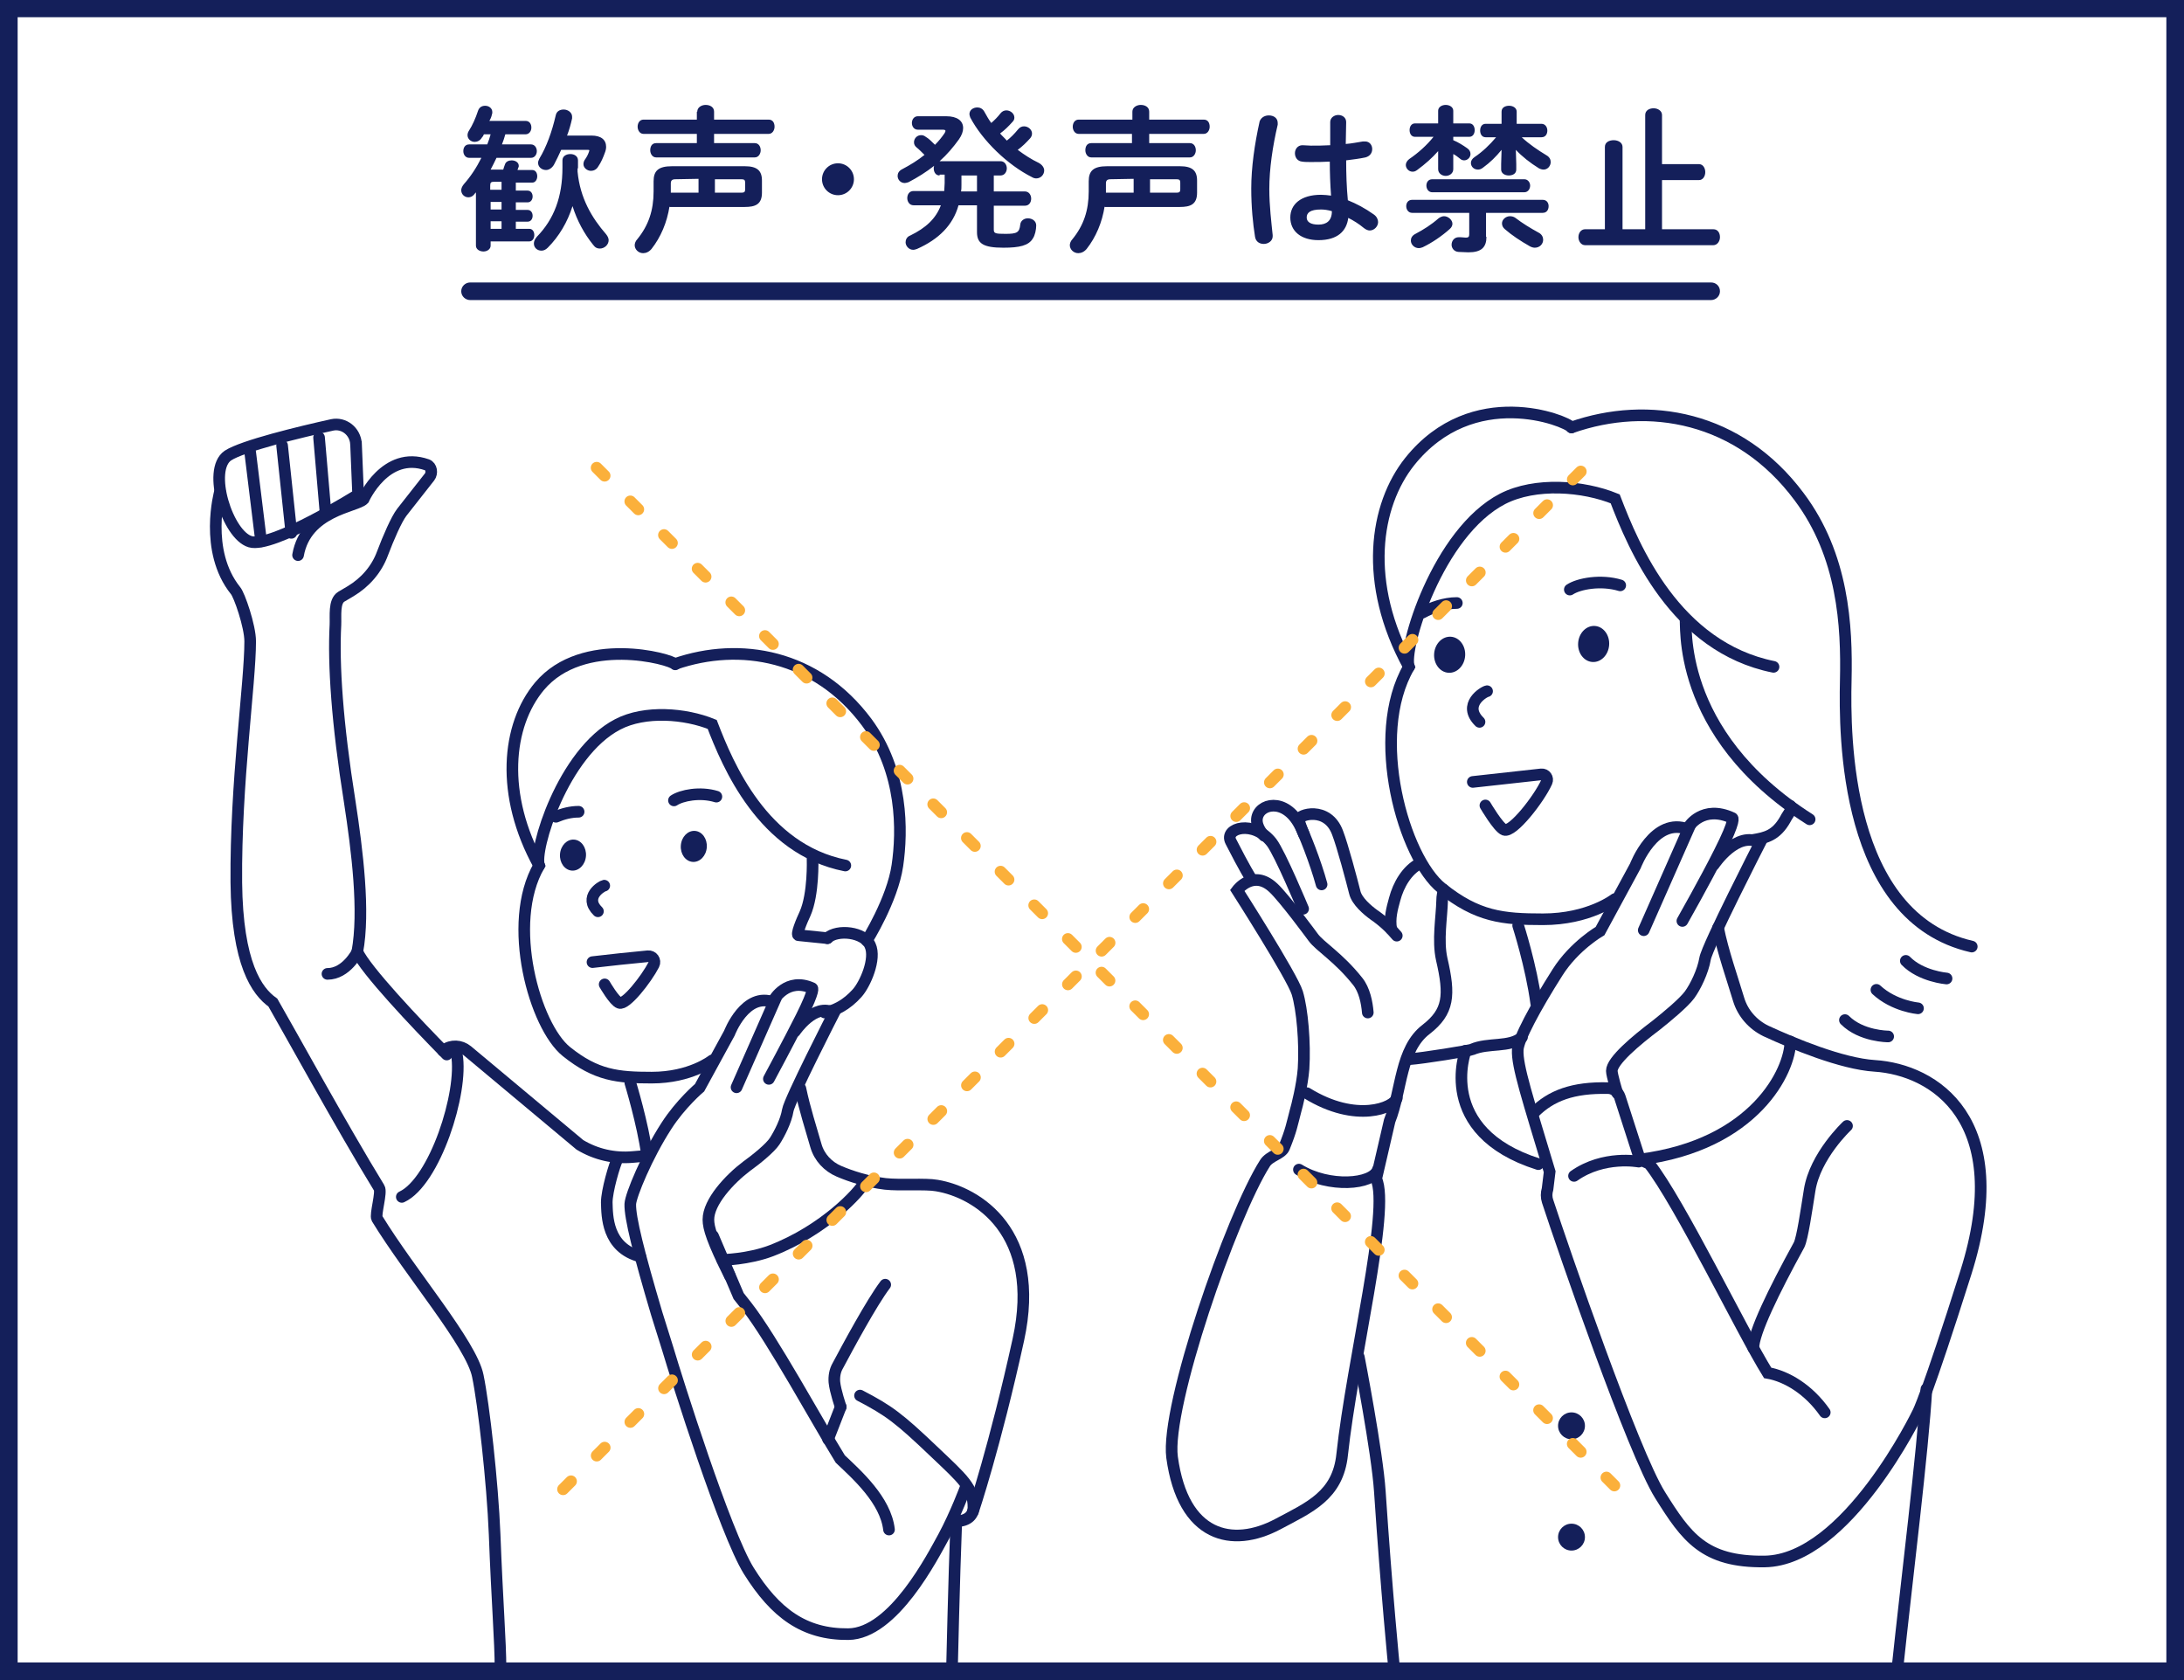 <?xml version="1.0" encoding="UTF-8"?><svg id="b" xmlns="http://www.w3.org/2000/svg" width="780" height="600" viewBox="0 0 780 600"><defs><style>.d{fill:#fff;}.e{fill:#141f5a;}.f{stroke:#141f5a;stroke-width:4.15px;}.f,.g{fill:none;stroke-linecap:round;stroke-miterlimit:10;}.g{stroke:#fbb03b;stroke-dasharray:0 0 4 13;stroke-width:4.2px;}</style></defs><g id="c"><g><rect class="d" width="780" height="600"/><g><path class="f" d="M465.4,324.55s-8.25-19.8-11.25-23.7c-6.45-8.25-17.1-5.1-14.55-.3,4.95,9.75,7.2,13.2,7.2,13.2"/><path class="f" d="M498.85,334.15c-2.25-2.7-4.95-5.25-8.25-7.5-2.25-1.65-6-4.8-6.75-7.95-1.05-4.2-4.35-16.65-6.15-21.3-3.6-9.75-14.1-6.45-13.8-4.65,.3,1.8,1.8,5.25,1.8,5.25"/><path class="f" d="M472,315.85c-2.1-7.8-6.45-18.75-7.8-21.15-5.25-10.05-14.7-7.8-15.3-2.25-.3,3.15,2.55,6,2.55,6"/><circle class="e" cx="561.25" cy="509.2" r="4.8"/><circle class="e" cx="561.25" cy="548.95" r="4.8"/><path class="f" d="M526,279.25c8.1-.9,16.35-1.8,24.45-2.7,1.5-.15,2.55,1.35,1.95,2.7-2.7,6-12.15,18.15-15.15,17.1-2.1-.75-6.75-8.7-6.75-8.7"/><path class="f" d="M613.6,331.3c1.65,8.4,5.1,18.15,7.35,25.65,1.5,4.95,5.1,9,9.75,11.25,9.75,4.5,27,11.7,38.85,12.45,21.15,1.35,49.8,19.2,32.55,73.8-14.1,44.55-17.1,49.95-17.1,49.95,0,0-25.35,52.8-54.75,53.25-21.75,.3-28.05-8.85-37.35-23.7-9.6-15.3-34.5-87.6-40.2-105-.45-1.35-.45-2.85,0-4.35l.75-6.15c-7.8-25.95-11.7-37.8-11.4-43.5,.15-3.75,6.15-15,14.25-27.75,6-9.45,15.15-14.7,15.15-14.7l12.6-23.25s6.75-17.85,18.9-13.05l-15.9,36"/><path class="f" d="M639.4,287.8c.9,1.35-.75,2.7-1.8,4.8-3.3,5.85-7.05,6.6-11.4,7.35"/><path class="f" d="M542.2,330.55s4.65,14.4,6.45,27.75"/><path class="f" d="M543.55,370.45c-4.35,3.75-12,1.8-17.85,4.35-.9,.45-17.7,3.15-22.2,3.45"/><path class="f" d="M603.1,295.3s4.95-8.1,15.6-3.15c0,0,1.5,.15-4.65,12.3-4.95,9.9-13.2,24.45-13.2,24.45"/><path class="f" d="M612.1,308.8s8.25-12.45,16.5-7.8c0,0-18.9,36.9-19.65,41.4s-3.45,10.05-5.55,12.9c-2.1,2.85-8.25,7.95-11.85,10.8-7.35,5.55-15.9,12.75-15.9,16.35,0,1.5,1.95,7.95,1.95,7.95"/><path class="f" d="M515.5,317.65c-.15,1.8-.45,2.25-.45,3.9-.15,6.15-1.65,14.25-.15,21,3,12.9,2.55,18.75-5.55,25.05-9.3,7.05-8.7,21.75-13.05,32.7l-4.8,20.7c5.1,10.8-8.55,64.95-12.15,98.4-1.5,14.7-11.7,18.9-22.95,24.9-16.35,8.7-33.9,4.65-37.8-23.85-2.4-18.15,21.15-86.1,33.15-105,1.65-2.7,6-3.3,6.9-5.7,2.55-6.3,2.7-7.95,4.05-13.05,.45-1.5,2.4-9.15,2.85-15,.6-9.15-.45-21.3-2.25-27.15-1.8-5.85-21.45-36.6-21.45-36.6,0,0,5.7-7.65,12.9-.9,3.9,3.6,14.25,17.7,14.25,17.7,2.4,3.3,9,7.05,15.9,15.75,2.4,3,3.3,7.5,3.6,11.1"/><path class="f" d="M496.9,331.9c-.75-3.9,.3-7.5,1.2-10.8,1.35-5.1,4.35-10.35,9-12.75"/><path class="f" d="M688,496.05c-1.2,21.75-7.2,69.75-10.35,99.75"/><path class="f" d="M561.25,152.65c-1.8-2.4-35.25-15.9-57.75,12.15-12.45,15.6-16.8,43.35-.3,73.35"/><path class="f" d="M633.4,238.15c-35.1-7.05-49.95-42.75-56.55-60-11.4-4.65-28.5-6-40.2,0-23.25,12-35.85,54-33.45,60-14.4,24.75-1.8,68.25,11.7,79.05,12.75,10.2,21.75,11.1,36.15,11.1,16.5,0,25.65-7.2,25.65-7.2"/><ellipse class="e" cx="517.734" cy="233.831" rx="6.45" ry="5.55" transform="translate(246.357 732.91) rotate(-85.771)"/><ellipse class="e" cx="569.161" cy="229.983" rx="6.45" ry="5.55" transform="translate(297.829 780.634) rotate(-85.771)"/><path class="f" d="M560.65,210.55c3.15-2.1,11.1-3.6,18-1.5"/><path class="f" d="M508,218.8c3.3-1.8,7.8-3.45,12.3-3.45"/><path class="f" d="M704.2,338.05c-45.45-10.35-45.45-75.6-45-95.1s-.9-44.55-16.65-65.55c-21.45-28.8-53.85-34.35-81.3-24.75"/><path class="f" d="M601.9,220.9c.75,.75-4.35,40.65,44.4,71.7"/><path class="f" d="M531.1,246.85c-1.05,.15-9,4.8-2.7,10.95"/><path class="f" d="M651.7,504.4c-5.7-8.1-13.5-12.9-20.4-14.1-9.3-15-31.35-60.75-42.3-74.7l-3.3-1.5-7.2-22.35c-.6-1.8-2.25-3.15-4.2-3.15-12.6-.3-20.4,2.7-26.4,8.7"/><path class="f" d="M562.15,419.95c10.65-7.5,23.1-5.1,23.1-5.1"/><path class="f" d="M466.75,390.4c17.7,10.95,31.2,5.1,32.1,1.8"/><path class="f" d="M463.9,417.7c10.65,6.6,26.4,5.4,28.2,0"/><path class="f" d="M485.3,484.65s6.6,34.05,7.5,48c2.4,36,5.1,63.15,5.1,63.15"/><path class="f" d="M658.9,364.3c5.85,5.85,15.45,5.85,15.45,5.85"/><path class="f" d="M670.15,353.5c6.3,5.85,14.85,6.6,14.85,6.6"/><path class="f" d="M680.65,343.15c5.4,5.55,14.55,6.3,14.55,6.3"/><path class="f" d="M211.6,343.6c6.6-.75,13.2-1.5,19.8-2.1,1.65-.15,2.85,1.5,2.1,3-2.7,5.25-10.05,14.55-12.3,13.65-1.8-.6-5.25-6.6-5.25-6.6"/><path class="f" d="M344.8,531.4s-3.45,9.3-7.8,17.4c-3.75,6.75-17.85,34.65-34.05,34.8-15.75,.15-26.1-7.5-35.55-22.65-8.4-13.5-25.65-68.25-28.95-79.35l-3.9-12.45c-6.45-21.75-9.6-34.35-9.45-39.15,.15-3.15,6-17.25,12.9-27.9,5.1-7.95,11.85-13.65,11.85-13.65l10.65-19.5s5.7-15,15.9-10.95l-13.35,30.3"/><path class="f" d="M285.85,388.75c1.5,7.2,3.75,14.1,5.55,20.4,1.2,4.2,4.35,7.5,8.25,9.15,4.2,1.8,10.2,3.75,16.5,4.5,5.25,.6,14.4-.15,18.45,.6,14.4,2.4,37.5,16.65,29.1,55.05-8.4,38.25-16.2,61.35-16.2,61.35"/><path class="f" d="M295.45,335.05c3.6-3.3,13.2-2.25,15.3,2.55,2.25,4.8-1.8,13.95-4.65,17.1-3.75,4.2-7.95,6.3-11.55,6.9"/><path class="f" d="M225.1,386.65s4.5,14.7,6,25.95"/><path class="f" d="M220.75,413.35c-1.35,2.55-4.05,12.15-4.05,16.05,.15,4.8,0,16.2,12,19.35"/><path class="f" d="M276.4,357.1s4.65-8.25,13.65-4.2c0,0,1.2,.15-3.9,10.35-4.2,8.4-11.55,22.05-11.55,22.05"/><path class="f" d="M283.9,368.35s7.05-10.5,13.95-6.6c0,0-15.9,31.05-16.5,34.8-.6,3.75-3,8.4-4.65,10.95-1.65,2.55-6.9,6.75-10.05,9-6.15,4.65-13.65,12.75-13.65,19.05,0,3,1.35,7.5,7.65,20.1"/><path class="f" d="M341.5,544.2c-.75,18.75-1.5,51.6-1.5,51.6"/><path class="f" d="M241.15,237.25c-1.5-1.95-33-10.5-48.45,7.8-11.7,13.95-14.1,38.85-.15,64.05"/><path class="f" d="M309.55,335.95s9.15-14.55,10.95-26.85c1.8-12.3,2.1-33.45-10.95-51.15-18-24.15-45.3-28.8-68.4-20.85"/><path class="f" d="M301.9,309.1c-29.55-5.85-42-36-47.55-50.4-9.6-3.9-24-5.1-33.75,0-19.65,10.2-30.15,45.3-28.05,50.4-12,20.7-1.5,57.45,9.75,66.45,10.65,8.55,18.3,9.3,30.45,9.3,13.95,0,21.6-6.15,21.6-6.15"/><ellipse class="e" cx="204.638" cy="305.383" rx="5.55" ry="4.65" transform="translate(-115.006 486.942) rotate(-85.771)"/><ellipse class="e" cx="247.791" cy="302.275" rx="5.55" ry="4.65" transform="translate(-71.935 527.098) rotate(-85.771)"/><path class="f" d="M240.7,285.85c2.7-1.8,9.3-3.15,15.15-1.35"/><path class="f" d="M198.55,291.7c2.4-1.05,5.25-1.8,8.1-1.8"/><path class="f" d="M215.8,316.3c-.9,.15-7.5,4.05-2.25,9.15"/><path class="f" d="M317.5,546.25c-1.2-10.5-11.55-19.65-17.4-25.2-7.8-12.6-24.3-42.9-33.45-54.6l-2.85-3.6-9.15-21.45"/><path class="f" d="M158.2,375.25l.45-.3c2.55-1.8,5.85-1.65,8.25,.3l40.2,33.6c5.7,3.45,12.3,4.95,18.9,4.35l5.25-.45"/><path class="f" d="M127.6,339.85c2.85,6.45,21,25.65,31.95,36.75"/><path class="f" d="M116.95,347.8c6.75,0,10.65-7.8,10.65-7.8,2.7-14.4,0-36.15-2.7-53.7-4.5-28.2-5.85-49.05-5.1-63.15,.15-3.15-.6-8.4,2.1-10.05l3.3-1.95c5.25-3.15,9.3-7.8,11.4-13.5,2.1-5.55,4.95-12.15,6.9-14.7,3.75-4.8,7.8-9.9,9.9-12.6,1.05-1.35,.75-3.75-.9-4.35-14.85-5.25-22.65,12.3-22.65,12.3-2.55,2.7-20.55,3.9-23.4,19.95"/><path class="f" d="M127.15,158.5l.75,18.15s-30.6,19.2-38.55,16.8c-8.1-2.4-15.45-25.65-7.95-30.75,5.25-3.45,25.65-8.4,37.2-10.95,4.2-.9,8.25,2.25,8.55,6.75Z"/><path class="f" d="M178.75,595.8c0-9.6-1.2-23.85-2.1-47.85-.75-18.6-3.9-46.5-6-56.55-2.25-11.4-24-36.6-36-56.25-.75-1.35,1.8-9.45,.75-10.95-12.9-21-33.15-57.9-37.95-66.15-5.7-4.05-12.75-13.8-13.05-42.9-.3-35.55,4.95-71.1,4.95-86.1,0-5.4-3.9-16.65-5.25-18.15-11.4-14.25-5.55-35.25-5.55-35.25"/><path class="f" d="M626.2,481.45c0-5.4,7.2-20.25,16.35-36.9,1.2-2.55,2.55-12,3.75-19.5,1.95-12.3,13.35-22.95,13.35-22.95"/><path class="f" d="M290.2,306.85s.45,12.45-2.7,19.5c-1.05,2.25-3.45,7.8-2.25,7.65l10.35,1.05"/><path class="f" d="M308.8,422.2c-1.8,3.45-14.25,17.1-33.3,24.45-8.25,3.15-17.55,3.3-17.55,3.3"/><path class="f" d="M307.15,498.4c10.35,5.4,13.8,7.95,26.85,20.4,9.6,9.15,13.8,12.6,13.65,19.65,0,2.25-1.65,4.8-6.15,4.8"/><path class="f" d="M316.15,458.8c-4.8,6.3-13.35,22.2-16.95,28.95-1.05,1.8-1.35,3.9-1.2,5.85,.3,3.15,2.25,8.85,2.25,8.85"/><line class="f" x1="295.75" y1="514" x2="300.25" y2="502.45"/><path class="f" d="M163.15,376.6c2.4,13.5-7.95,45.45-19.65,50.85"/><line class="f" x1="116.35" y1="184.15" x2="113.95" y2="156.25"/><line class="f" x1="104.05" y1="190.3" x2="100.75" y2="159.1"/><line class="f" x1="93.25" y1="193.3" x2="89.35" y2="161.5"/><path class="f" d="M639.4,371.95c0,10.2-12.45,36.9-53.7,42.15"/><path class="f" d="M523.45,375.25s-10.95,28.8,25.95,40.5"/><g><line class="g" x1="213.1" y1="167.05" x2="577.9" y2="531.85"/><line class="g" x1="201.1" y1="531.85" x2="565.9" y2="167.05"/></g><path class="e" d="M773.7,6.15V593.7H6.3V6.15H773.7m6.3-6.15H0V600H780V0h0Z"/><path class="e" d="M611.075,100.873H167.925c-1.677,0-3.2,1.348-3.2,3.146s1.524,3.146,3.2,3.146h443.149c1.677,0,3.2-1.348,3.2-3.146s-1.371-3.146-3.2-3.146ZM164.725,67.916c0,1.5,1.2,2.55,2.55,2.55,.75,0,1.5-.3,2.1-1.05,.15-.3,.45-.45,.6-.75v19.05c0,1.35,1.35,2.1,2.7,2.1,1.2,0,2.55-.75,2.55-2.1v-1.5h13.8c1.2,0,1.8-1.2,1.8-2.25,0-1.2-.6-2.25-1.8-2.25h-4.8v-2.55h4.2c1.2,0,1.8-1.05,1.8-2.1s-.6-2.1-1.8-2.1h-4.2v-2.7h4.2c1.2,0,1.8-1.05,1.8-2.1s-.6-2.1-1.8-2.1h-4.2v-2.85h5.85c1.2,0,1.8-1.2,1.8-2.25,0-1.2-.6-2.25-1.8-2.25h-5.25l.3-.9c.15-.15,.15-.45,.15-.6,0-1.2-1.2-1.95-2.55-1.95-1.05,0-2.1,.45-2.4,1.5-.15,.45-.45,1.2-.6,1.8h-4.5c.75-1.5,1.5-2.85,2.1-4.2h12.3c1.35,0,2.1-1.2,2.1-2.4s-.75-2.4-2.1-2.4h-10.35c.45-1.2,.9-2.4,1.2-3.6h7.2c1.35,0,2.1-1.2,2.1-2.4s-.6-2.4-2.1-2.4h-12.9c.45-.75,.75-1.5,.9-2.25,.15-.3,.15-.6,.15-.9,0-1.35-1.2-2.25-2.55-2.25-1.05,0-2.1,.45-2.55,1.8-.9,2.7-1.95,5.1-3.3,7.2-.3,.45-.45,1.05-.45,1.5,0,1.35,1.2,2.4,2.55,2.4,.9,0,1.95-.45,2.55-1.5,.3-.3,.6-.75,.75-1.2h2.4c-.3,1.2-.75,2.4-1.2,3.6h-6.45c-1.5,0-2.1,1.2-2.1,2.4s.75,2.4,2.1,2.4h4.35c-1.8,3.6-3.9,6.75-6.3,9.45-.6,.75-.9,1.5-.9,2.1Zm14.4,13.8h-3.9v-2.7h3.9v2.7Zm0-6.9h-3.9v-2.7h3.9v2.7Zm-4.05-8.55c0-1.05,.3-1.35,1.35-1.35h2.7v2.85h-4.05v-1.5Zm31.35-6.15v-2.85c0-1.5-1.35-2.25-2.7-2.25-1.5,0-2.85,.75-2.85,2.25v2.55c0,10.5-3,18.45-9.15,24.75-.75,.9-1.05,1.65-1.05,2.4,0,1.5,1.2,2.55,2.7,2.55,.75,0,1.5-.3,2.25-1.05,4.05-4.05,7.05-9.15,8.85-14.85,1.65,5.25,4.2,9.9,7.35,13.8,.75,1.05,1.5,1.35,2.4,1.35,1.65,0,3.15-1.35,3.15-3,0-.6-.3-1.35-.9-2.1-5.1-5.85-9.3-12.9-10.2-22.35v-1.2h.15Zm-11.4,.6c.9,0,2.1-.6,2.85-1.95,.9-1.65,1.65-3.3,2.55-5.25h9.45c.45,0,.6,0,.6,.3,0,.15-.15,.3-.15,.45-.3,.9-.75,1.8-1.5,2.85-.3,.45-.45,1.05-.45,1.5,0,1.35,1.35,2.4,2.7,2.4,.9,0,1.95-.45,2.55-1.5,1.05-1.5,1.8-3.3,2.4-4.95,.3-.75,.45-1.5,.45-2.1,0-2.55-1.8-4.05-5.25-4.05h-8.7c.75-1.95,1.35-4.05,1.8-6.15v-.6c0-1.5-1.5-2.55-3-2.55-1.35,0-2.55,.6-2.85,2.1-1.35,5.85-3.3,11.25-5.85,15.45-.3,.6-.45,1.05-.45,1.5,0,1.5,1.35,2.55,2.85,2.55Zm34.8-12.9h19.05v3.3h-14.55c-1.5,0-2.1,1.2-2.1,2.55,0,1.2,.75,2.55,2.1,2.55h35.25c1.35,0,2.1-1.35,2.1-2.55,0-1.35-.75-2.55-2.1-2.55h-14.55v-3.3h19.5c1.35,0,2.1-1.35,2.1-2.55,0-1.35-.6-2.55-2.1-2.55h-19.5v-2.85c0-1.65-1.5-2.4-3-2.4s-3,.9-3,2.4h-.15v2.85h-19.05c-1.35,0-2.1,1.2-2.1,2.55,0,1.2,.75,2.55,2.1,2.55Zm-.15,42.6c1.05,0,2.1-.45,3-1.5,3.3-4.2,5.55-9.45,6.45-15.3v.3h26.85c3.75,0,6.15-.9,6.15-5.1v-4.35c0-3.6-1.8-5.1-6.15-5.1h-25.95c-4.95,0-6.6,1.65-6.6,5.4v3.6c0,6.75-1.8,12.15-5.85,17.1-.6,.6-.9,1.5-.9,2.1,0,1.5,1.35,2.85,3,2.85Zm25.65-26.4h9.45c1.05,0,1.35,.3,1.35,1.2v2.4c0,.9-.3,1.2-1.35,1.2h-9.45v-4.8Zm-15.75,1.5c0-1.05,.45-1.5,1.65-1.5l8.25-.15v4.95h-9.9v-3.3Zm59.7,4.2c3.15,0,5.7-2.55,5.7-5.7s-2.55-5.7-5.7-5.7-5.7,2.55-5.7,5.7,2.55,5.7,5.7,5.7Zm69.3-6.45c.45,.3,1.05,.45,1.5,.45,1.65,0,2.85-1.35,2.85-2.85,0-.9-.6-1.95-1.95-2.7-2.55-1.2-5.1-2.85-7.5-4.65,1.65-1.2,3.15-2.7,4.5-4.2,.45-.6,.6-1.05,.6-1.65,0-1.35-1.35-2.55-2.85-2.55-.75,0-1.5,.3-2.1,1.05-1.35,1.65-2.7,3-4.05,4.05-.75-.9-1.65-1.65-2.4-2.55,1.65-1.2,3-2.55,4.35-4.05,.6-.6,.75-1.05,.75-1.65,0-1.35-1.35-2.55-2.85-2.55-.75,0-1.5,.3-2.1,1.05-1.05,1.35-2.1,2.4-3.3,3.45-.9-1.2-1.65-2.55-2.4-3.9-.6-1.2-1.65-1.65-2.55-1.65-1.5,0-2.85,.9-2.85,2.4,0,.3,.15,.75,.3,1.2,4.35,8.25,13.35,16.95,22.05,21.3Zm-45.45,2.1c.3,0,.9-.15,1.35-.3,3.15-1.65,6.3-3.6,9.15-5.85-.15,.3-.15,.6-.15,.9,0,1.2,.6,2.55,2.1,2.55v-.3h1.8v3c0,1.05-.15,1.95-.15,2.85h-10.95c-1.5,0-2.25,1.2-2.25,2.55,0,1.2,.75,2.55,2.25,2.55h9.75c-1.8,4.8-5.4,8.1-10.95,10.8-1.2,.45-1.65,1.5-1.65,2.4,0,1.35,1.2,2.7,2.7,2.7,.45,0,.9-.15,1.35-.3,7.8-3.45,12.9-8.55,14.85-15.6h6.6v9.6c0,4.05,2.25,5.55,9.45,5.55,5.7,0,9-.75,10.5-3.3,.75-1.05,1.2-3.15,1.2-4.65,0-1.65-1.5-2.55-3-2.55-1.2,0-2.55,.75-2.7,2.25-.3,2.85-1.2,3.3-5.25,3.3-3.6,0-4.2-.15-4.2-1.5v-8.55h11.1c1.5,0,2.25-1.2,2.25-2.55,0-1.2-.75-2.55-2.25-2.55h-11.1v-5.7h2.4c1.5,0,2.25-1.35,2.25-2.55s-.75-2.55-2.25-2.55h-21.75c2.7-2.4,4.95-5.1,6.9-7.8,1.05-1.5,1.5-2.85,1.5-4.05,0-2.55-2.1-4.2-6-4.2h-10.2c-1.35,0-2.1,1.2-2.1,2.4s.75,2.4,2.1,2.4h8.85c.75,0,1.05,.15,1.05,.45,0,.15-.15,.45-.3,.75-.9,1.35-2.1,2.85-3.45,4.2-1.2-1.2-2.25-2.25-3.3-2.85-.6-.45-1.05-.6-1.65-.6-1.5,0-2.55,1.2-2.55,2.55,0,.75,.3,1.35,1.05,1.95,.6,.45,1.65,1.5,2.7,2.55-2.4,1.95-5.1,3.6-7.95,5.1-1.2,.6-1.65,1.5-1.65,2.4,0,1.35,1.05,2.55,2.55,2.55Zm20.25,.6v-3.3h5.55v5.7h-5.7c.15-.75,.15-1.5,.15-2.4Zm41.7,24.45c1.05,0,2.1-.45,3-1.5,3.3-4.2,5.55-9.45,6.45-15.3v.3h26.85c3.75,0,6.15-.9,6.15-5.1v-4.35c0-3.6-1.8-5.1-6.15-5.1h-25.95c-4.95,0-6.6,1.65-6.6,5.4v3.6c0,6.75-1.8,12.15-5.85,17.1-.6,.6-.9,1.5-.9,2.1,0,1.5,1.35,2.85,3,2.85Zm25.65-26.4h9.45c1.05,0,1.35,.3,1.35,1.2v2.4c0,.9-.3,1.2-1.35,1.2h-9.45v-4.8Zm-15.75,1.5c0-1.05,.45-1.5,1.65-1.5l8.25-.15v4.95h-9.9v-3.3Zm-9.75-17.7h19.05v3.3h-14.55c-1.5,0-2.1,1.2-2.1,2.55,0,1.2,.75,2.55,2.1,2.55h35.25c1.35,0,2.1-1.35,2.1-2.55,0-1.35-.75-2.55-2.1-2.55h-14.55v-3.3h19.5c1.35,0,2.1-1.35,2.1-2.55,0-1.35-.6-2.55-2.1-2.55h-19.5v-2.85c0-1.65-1.5-2.4-3-2.4s-3,.9-3,2.4v2.85h-19.2c-1.35,0-2.1,1.2-2.1,2.55,0,1.2,.75,2.55,2.1,2.55Zm75.6,29.85c0,4.95,3.9,8.1,10.05,8.1,6.9,0,10.05-3.3,10.65-7.95,1.8,.9,3.75,2.1,5.55,3.6,.75,.6,1.5,.9,2.1,.9,1.65,0,3-1.5,3-3,0-.9-.45-1.95-1.5-2.7-3.15-2.25-6.3-3.9-9.3-5.1-.45-4.65-.6-9.45-.6-14.25,2.4-.3,4.8-.6,6.9-1.05,1.65-.45,2.4-1.65,2.4-3s-.9-2.7-2.55-2.7h-.75c-1.95,.3-4.05,.75-6.15,.9l.15-7.8c0-1.65-1.35-2.55-2.85-2.55-1.35,0-2.85,.9-2.85,2.55v8.25c-2.4,.15-4.8,.15-6.9,.15-1.05,0-1.95-.15-3-.15-1.8,0-2.7,1.5-2.7,2.85,0,1.5,.9,2.85,2.55,3,.9,.15,1.95,.15,3,.15,2.25,0,4.5,0,6.9-.15,0,4.05,.15,8.1,.45,12.15-1.2-.15-2.4-.3-3.6-.3-7.2,0-10.95,3.45-10.95,8.1Zm14.85-2.25c0,3.45-1.95,4.8-4.8,4.8-2.7,0-4.2-.9-4.2-2.55s1.2-2.85,5.1-2.85c1.05,0,2.4,.15,3.9,.6Zm-24.3,11.7c1.5,0,3.15-1.05,3.15-2.7v-.45c-.45-4.5-1.2-10.35-1.2-16.5,0-7.2,1.2-15.3,3-22.95v-.6c0-1.8-1.5-2.7-3.15-2.7-1.35,0-2.7,.6-3.3,2.1-1.8,8.1-3,16.5-3,24,0,6.6,.6,12.6,1.35,17.25,.3,1.8,1.65,2.55,3.15,2.55Zm98.1-4.05c-3-1.65-5.7-3.3-8.25-5.25-.6-.45-1.35-.6-1.95-.6-1.5,0-2.85,1.2-2.85,2.55,0,.75,.3,1.5,1.05,2.1,2.4,2.1,5.55,4.2,9,6.15,.6,.3,1.2,.45,1.65,.45,1.8,0,3-1.35,3-2.85,0-.9-.45-1.95-1.65-2.55Zm-22.8-27c-.9,.6-1.35,1.35-1.35,2.1,0,1.35,1.05,2.4,2.55,2.4,.45,0,1.05-.15,1.65-.6,2.7-1.95,4.8-4.05,6.75-6.45l-.15,5.1v1.95c0,1.35,1.35,2.1,2.7,2.1s2.7-.6,2.7-2.1v-1.95l-.15-5.1c2.25,2.4,5.1,4.65,8.25,6.6,.6,.3,1.2,.45,1.65,.45,1.5,0,2.55-1.35,2.55-2.7,0-.9-.45-1.8-1.5-2.4-3-1.8-6.3-4.05-8.85-6.45h7.05c1.5,0,2.1-1.2,2.1-2.4s-.75-2.4-2.1-2.4h-8.85v-4.35c0-1.35-1.35-2.1-2.7-2.1s-2.7,.6-2.7,2.1v4.35h-5.7c-1.35,0-1.95,1.2-1.95,2.4s.6,2.4,1.95,2.4h3.75c-2.25,2.7-4.95,5.25-7.65,7.05Zm26.4,17.55c0-1.05-.6-2.25-2.1-2.25h-46.65c-1.5,0-2.1,1.2-2.1,2.25,0,1.2,.75,2.4,2.1,2.4h20.4v7.65c0,.9-.3,1.2-1.2,1.2-.45,0-1.35-.15-1.95-.15h-.6c-1.65,0-2.55,1.35-2.55,2.7,0,1.05,.75,2.4,2.4,2.55,1.05,0,2.4,.15,3.6,.15,4.65,0,6.45-1.8,6.45-5.55h-.15v-8.55h20.25c1.5,0,2.1-1.2,2.1-2.4Zm-48.6-12.3c.6,0,1.05-.15,1.65-.6,2.85-2.1,5.4-4.35,7.5-6.75v6.45c0,1.5,1.35,2.4,2.7,2.4s2.7-.9,2.7-2.4v-5.4c.9,.45,1.65,1.05,2.4,1.65,.45,.45,1.05,.6,1.5,.6,1.2,0,2.25-1.05,2.25-2.25,0-.75-.3-1.5-1.2-2.1-1.5-1.05-3.15-2.1-4.95-2.85v-1.2h5.7c1.35,0,1.95-1.2,1.95-2.4s-.6-2.4-1.95-2.4h-5.7v-4.5c0-1.35-1.35-2.1-2.7-2.1s-2.7,.75-2.7,2.1v4.5h-8.25c-1.35,0-1.95,1.2-1.95,2.4s.6,2.4,1.95,2.4h6.6c-2.4,3-5.4,5.7-8.7,7.95-.75,.6-1.2,1.35-1.2,2.1,0,1.2,1.05,2.4,2.4,2.4Zm11.25,15.9c-.6,0-1.35,.3-1.95,.75-2.55,2.25-5.4,4.05-8.25,5.55-1.2,.6-1.65,1.5-1.65,2.4,0,1.35,1.2,2.7,2.85,2.7,.45,0,.9-.15,1.35-.3,3.45-1.65,6.9-4.05,9.6-6.45,.75-.6,1.05-1.35,1.05-1.95,0-1.35-1.5-2.7-3-2.7Zm28.65-8.55c1.35,0,2.1-1.2,2.1-2.4,0-1.05-.75-2.25-2.1-2.25h-32.85c-1.5,0-2.1,1.2-2.1,2.25,0,1.2,.75,2.4,2.1,2.4h32.85Zm21.75,18.9h45.75c1.5,0,2.4-1.5,2.4-2.85,0-1.5-.75-2.85-2.4-2.85h-18.3v-17.55h13.2c1.5,0,2.25-1.5,2.25-2.85s-.75-2.85-2.25-2.85h-13.2v-17.55c0-1.5-1.5-2.4-3-2.4s-3,.75-3,2.4v40.8h-8.1v-29.4c0-1.5-1.5-2.4-3.15-2.4s-3.15,.75-3.15,2.4v29.4h-7.05c-1.5,0-2.4,1.35-2.4,2.85,0,1.35,.9,2.85,2.4,2.85Z"/></g></g></g></svg>